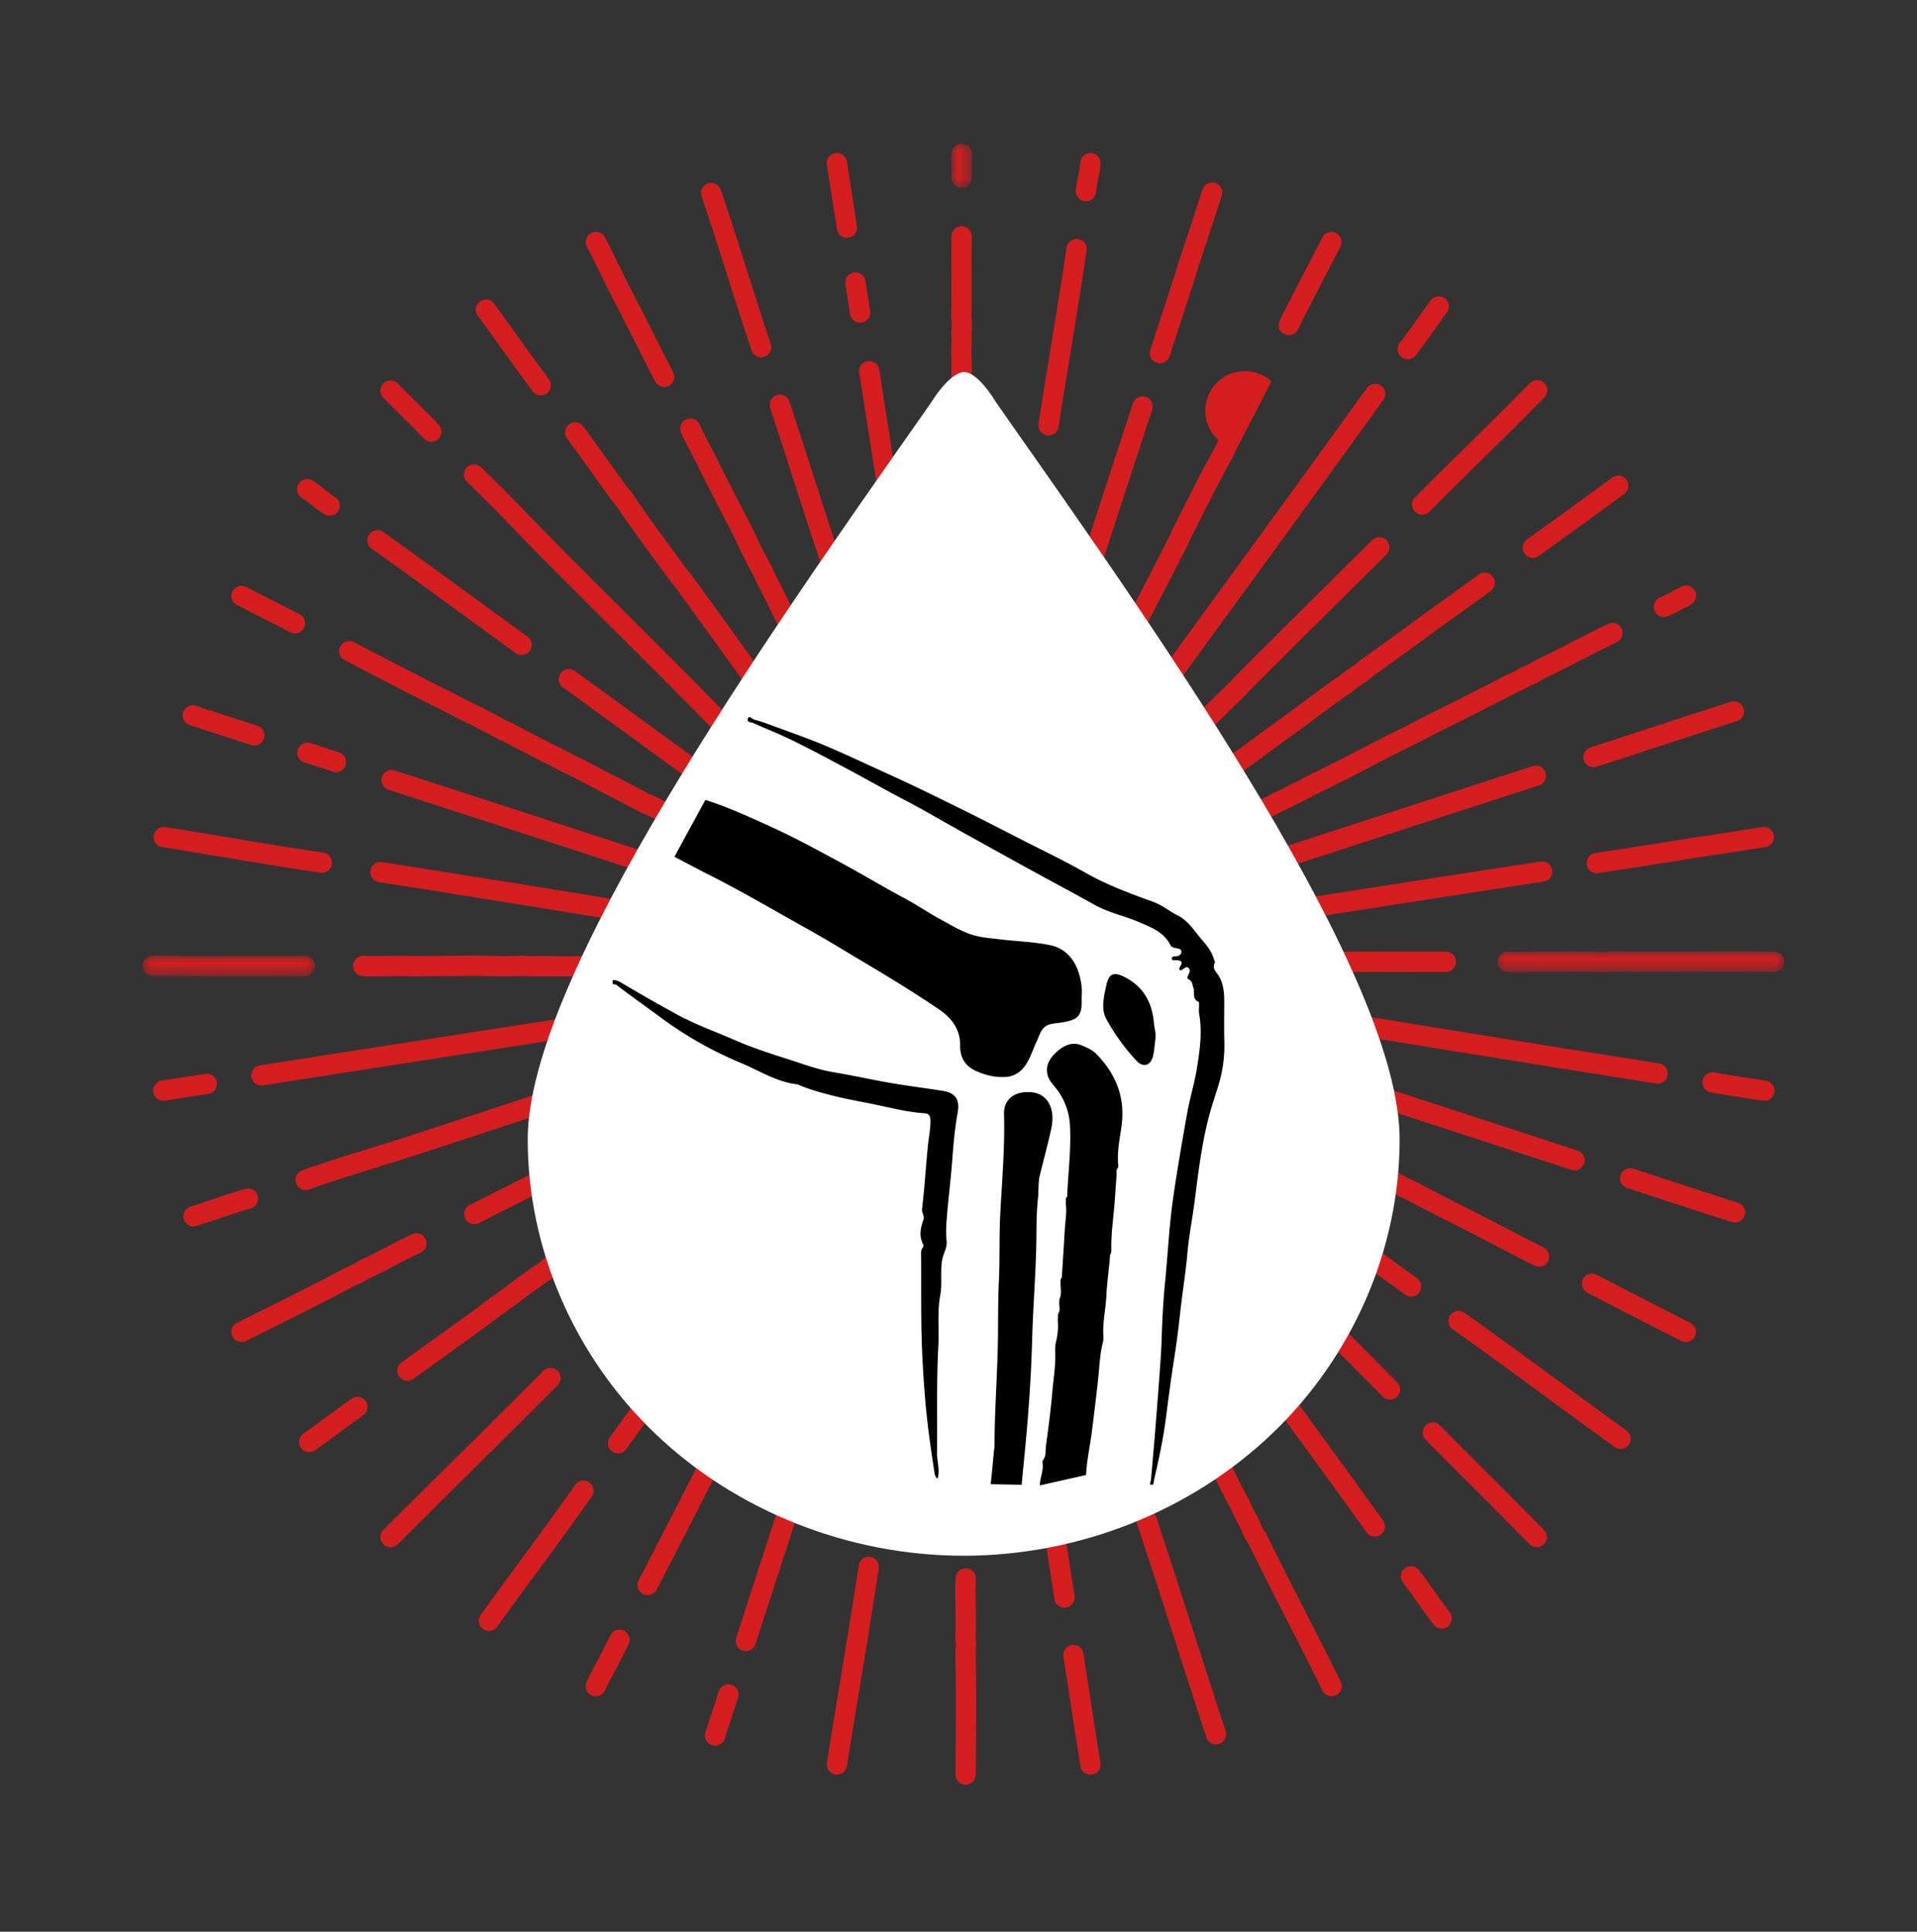 <svg width="134" height="135" xmlns="http://www.w3.org/2000/svg" xmlns:xlink="http://www.w3.org/1999/xlink"><rect width="100%" height="100%" fill="#333333" stroke="none"/><defs><path id="a" d="M0 0h12.011v1.448H0z"/><path id="c" d="M0 0h20.057v1.462H0z"/><path id="e" d="M0 0h1.462v3.135H0z"/></defs><g fill="none" fill-rule="evenodd"><path d="M59.198 16.619a.709.709 0 0 1-.7-.603c-.113-.744-.235-1.518-.352-2.266a446.6 446.6 0 0 1-.349-2.237.709.709 0 0 1 1.402-.213c.113.74.232 1.498.347 2.23.118.75.24 1.525.354 2.274a.71.71 0 0 1-.702.815M60.122 22.556a.71.71 0 0 1-.7-.6l-.327-2.103a.708.708 0 1 1 1.401-.218l.328 2.103a.709.709 0 0 1-.702.818M66.911 66.199a.708.708 0 0 1-.699-.598c-1.059-6.694-2.109-13.5-3.125-20.08a5457.532 5457.532 0 0 0-3.03-19.491.709.709 0 0 1 1.4-.222c1.026 6.5 2.046 13.107 3.032 19.497a5443.662 5443.662 0 0 0 3.123 20.074.709.709 0 0 1-.7.82M46.425 27.044a.708.708 0 0 1-.629-.38c-.464-.89-.92-1.796-1.36-2.673-.509-1.009-1.033-2.053-1.58-3.09l-.004-.007a87.979 87.979 0 0 1-.839-1.689c-.337-.688-.655-1.339-.999-1.99a.71.71 0 0 1 1.254-.663c.355.672.692 1.363 1.02 2.031.265.544.54 1.108.824 1.66.552 1.048 1.08 2.096 1.59 3.111.44.872.892 1.774 1.351 2.653a.708.708 0 0 1-.628 1.037" fill="#D41E20"/><path d="M66.356 66.43a.71.71 0 0 1-.634-.39 1425.467 1425.467 0 0 0-5.498-10.827l-.013-.027a38.184 38.184 0 0 0-.315-.664 54.298 54.298 0 0 1-.312-.66 63.154 63.154 0 0 1-1.446-2.813c-.152-.309-.31-.629-.47-.949a46.993 46.993 0 0 0-.47-.907c-.16-.3-.324-.61-.487-.936l-.212-.428a23.43 23.43 0 0 0-.639-1.239 5.414 5.414 0 0 1-.162-.363 4.915 4.915 0 0 0-.113-.257c-.2-.349-.373-.694-.54-1.028a17.478 17.478 0 0 0-.52-.987 52.944 52.944 0 0 1-.812-1.605 51.824 51.824 0 0 0-.787-1.557.915.915 0 0 1-.033-.07c-.03-.077-.062-.148-.096-.224-.03-.07-.064-.143-.097-.225-.455-.793-.825-1.566-1.216-2.383l-.198-.413-.989-1.924-.992-1.932-.004-.007-.264-.533a37.03 37.03 0 0 0-.787-1.534l-.012-.025a27.827 27.827 0 0 0-.177-.347c-.152-.298-.31-.605-.455-.94a.708.708 0 1 1 1.3-.566c.128.294.268.568.417.86.06.114.118.23.177.346.296.541.557 1.068.81 1.578.084.173.17.347.258.523l.991 1.93.992 1.931.01.016.202.425c.386.806.751 1.568 1.19 2.33a.69.69 0 0 1 .044.09c.031.077.062.148.096.224.033.074.067.15.102.236.282.53.54 1.056.791 1.565.248.506.505 1.028.781 1.546.203.352.377.701.546 1.038.168.336.327.654.511.972l.021.038c.064.128.114.248.162.364.038.092.075.18.114.26.244.436.451.855.651 1.261l.207.42c.156.311.316.614.471.907.16.3.323.61.486.936.162.323.321.645.474.956a61.781 61.781 0 0 0 1.45 2.822c.105.226.211.448.315.664.104.216.211.44.317.67A1444.51 1444.51 0 0 1 66.99 65.4a.71.71 0 0 1-.633 1.028M30.147 30.872a.705.705 0 0 1-.517-.224 58.163 58.163 0 0 0-1.62-1.637c-.4-.395-.816-.803-1.216-1.214a.708.708 0 1 1 1.016-.99c.39.4.8.804 1.195 1.193.551.542 1.12 1.103 1.66 1.678a.708.708 0 0 1-.518 1.194" fill="#D41E20"/><path d="M65.898 66.82a.707.707 0 0 1-.507-.213c-1.821-1.864-3.688-3.732-5.494-5.539a783.308 783.308 0 0 1-5.18-5.216c-.483-.47-.948-.948-1.398-1.41-.732-.753-1.423-1.464-2.188-2.143a.663.663 0 0 1-.038-.037c-2.79-2.88-5.532-5.612-8.436-8.505a1270.934 1270.934 0 0 1-4.924-4.925l-.003-.004c-.494-.503-.985-1.01-1.46-1.5-1.234-1.275-2.4-2.479-3.651-3.674a.71.71 0 0 1 .98-1.025c1.27 1.214 2.446 2.427 3.69 3.712.473.488.962.993 1.452 1.493 1.652 1.665 3.312 3.32 4.917 4.92 2.774 2.762 5.642 5.62 8.435 8.503.795.708 1.53 1.464 2.242 2.195.445.458.906.931 1.377 1.39l.012.011c1.74 1.773 3.487 3.522 5.176 5.213a674.595 674.595 0 0 1 5.505 5.55.71.71 0 0 1-.507 1.204M20.621 44.268a.71.71 0 0 1-.329-.08c-.58-.305-1.17-.604-1.743-.894-.652-.33-1.327-.672-1.997-1.026a.709.709 0 0 1 .663-1.254c.658.35 1.328.687 1.975 1.015.576.292 1.172.593 1.761.902a.71.71 0 0 1-.33 1.337" fill="#D41E20"/><path d="M65.583 67.334a.705.705 0 0 1-.331-.082 87.027 87.027 0 0 0-1.945-.987c-1.01-.501-2.054-1.02-3.09-1.614a6.373 6.373 0 0 0-.67-.318.454.454 0 0 1-.044-.021c-1.348-.692-2.673-1.377-3.954-2.04-1.274-.658-2.591-1.34-3.93-2.026a7.531 7.531 0 0 1-.788-.377 165.513 165.513 0 0 0-5.548-2.88 9.702 9.702 0 0 1-.244-.105c-.076-.033-.147-.065-.224-.096a.629.629 0 0 1-.07-.032c-.794-.424-1.576-.828-2.332-1.22-.755-.39-1.536-.794-2.332-1.218a27.484 27.484 0 0 1-1.727-.88 6.985 6.985 0 0 1-.228-.1 5.385 5.385 0 0 0-.224-.095.732.732 0 0 1-.13-.068 2.587 2.587 0 0 0-.358-.193 12.37 12.37 0 0 1-.168-.082l-.028-.015a32.203 32.203 0 0 0-.92-.485c-.31-.16-.63-.324-.96-.507l-.004-.003c-.091-.052-.19-.094-.302-.143a4.065 4.065 0 0 1-.444-.213c-.236-.134-.48-.26-.737-.394-.253-.131-.515-.266-.77-.411-.165-.082-.32-.156-.484-.233-.17-.08-.343-.163-.527-.255l-.012-.006-.097-.051a57.521 57.521 0 0 0-2.053-1.042 584.724 584.724 0 0 1-5.803-3 .709.709 0 1 1 .657-1.256 571.125 571.125 0 0 0 5.775 2.985c.72.344 1.382.69 2.082 1.057l.09.048c.169.084.328.159.495.238.169.08.344.163.528.255l.035.018c.235.135.478.26.736.394.259.134.527.273.788.422.089.05.187.092.3.14.133.058.283.122.44.212.309.17.604.323.917.484.305.157.62.319.945.499l.133.064c.139.067.295.14.469.25.074.032.14.062.207.09.075.035.147.067.223.097a.81.81 0 0 1 .084.04 25.798 25.798 0 0 0 1.724.879c.793.423 1.575.828 2.332 1.219.749.388 1.524.789 2.314 1.21.086.035.162.069.236.1.076.035.147.067.223.097l.054.024c1.745.873 3.633 1.83 5.625 2.92l.008.004c.216.124.439.219.676.32l.044.02c1.348.693 2.673 1.378 3.955 2.04 1.273.659 2.59 1.34 3.929 2.027.255.11.519.224.794.38.999.575 2.024 1.084 3.015 1.576a90.15 90.15 0 0 1 1.977 1.003.71.71 0 0 1-.332 1.336M22.507 60.997a.723.723 0 0 1-.103-.007 310.375 310.375 0 0 1-6.532-1.044c-1.501-.25-3.053-.51-4.575-.747a.71.71 0 0 1 .219-1.401c1.529.238 3.085.498 4.59.75 2.126.355 4.324.722 6.502 1.038a.71.71 0 0 1-.101 1.411" fill="#D41E20"/><path d="M65.444 67.92a.765.765 0 0 1-.116-.01 457.143 457.143 0 0 0-3.734-.593c-1.431-.224-2.91-.455-4.4-.703a9.403 9.403 0 0 0-.67-.123c-.222-.036-.451-.073-.696-.128-4.473-.709-8.89-1.427-13.16-2.12-5.29-.86-10.76-1.749-16.212-2.6a.709.709 0 0 1 .218-1.4c5.458.85 10.93 1.74 16.222 2.6 4.277.695 8.7 1.413 13.178 2.123l.048.01c.207.047.41.08.627.114.222.036.453.073.699.13 1.476.245 2.944.474 4.364.695 1.225.192 2.49.39 3.746.595a.71.71 0 0 1-.114 1.41M11.405 76.932a.71.71 0 0 1-.114-1.409c.625-.103 1.25-.198 1.854-.29l1.175-.18a.709.709 0 1 1 .221 1.4l-1.184.182c-.598.091-1.217.185-1.834.287a.668.668 0 0 1-.117.01" fill="#D41E20"/><path d="M18.27 75.865a.71.71 0 0 1-.11-1.41c8-1.254 16.13-2.514 23.994-3.732 7.613-1.18 15.486-2.4 23.226-3.613a.709.709 0 1 1 .22 1.4c-7.741 1.214-15.615 2.434-23.23 3.614-7.861 1.218-15.991 2.478-23.99 3.732a.692.692 0 0 1-.11.009M16.884 93.79a.708.708 0 0 1-.318-1.343c.602-.302 1.213-.607 1.805-.901 1.852-.922 3.768-1.876 5.668-2.893l.018-.01c.126-.062.246-.114.362-.165.213-.094.398-.174.548-.291a.707.707 0 0 1 .147-.088 33.306 33.306 0 0 0 1.901-.947c.58-.304 1.18-.62 1.798-.902a.708.708 0 1 1 .59 1.29c-.584.266-1.166.572-1.729.868-.614.322-1.249.656-1.91.954a4 4 0 0 1-.776.415 7.252 7.252 0 0 0-.289.13c-1.915 1.027-3.837 1.983-5.696 2.909-.59.294-1.2.597-1.802.899a.706.706 0 0 1-.317.075" fill="#D41E20"/><path d="M33.157 85.554a.708.708 0 0 1-.32-1.342l12.36-6.256c6.621-3.35 13.467-6.817 20.203-10.223A.709.709 0 1 1 66.04 69c-6.736 3.406-13.582 6.871-20.203 10.222a35629.09 35629.09 0 0 1-12.36 6.256.708.708 0 0 1-.32.077M27.302 108.13a.709.709 0 0 1-.502-1.21c1.688-1.693 3.422-3.408 5.099-5.066 2.002-1.98 4.073-4.027 6.075-6.047a.708.708 0 1 1 1.008.998c-2.007 2.025-4.081 4.075-6.086 6.058a966.01 966.01 0 0 0-5.092 5.058.709.709 0 0 1-.502.208" fill="#D41E20"/><path d="M41.473 94.036a.71.71 0 0 1-.5-1.212l5.744-5.705C52.914 80.965 59.323 74.6 65.61 68.322a.71.71 0 0 1 1.002 1.004c-6.289 6.28-12.698 12.644-18.895 18.799l-5.744 5.705a.71.71 0 0 1-.5.206M41.641 118.548a.71.71 0 0 1-.637-1.021c.264-.538.547-1.076.82-1.596.283-.538.576-1.094.843-1.644a.708.708 0 1 1 1.276.619 56.455 56.455 0 0 1-.864 1.685c-.269.51-.547 1.04-.8 1.559a.71.71 0 0 1-.638.398" fill="#D41E20"/><path d="M45.271 111.471a.709.709 0 0 1-.628-1.036c1.3-2.5 2.597-5.039 3.851-7.494 1.43-2.798 2.907-5.69 4.413-8.572.036-.087.07-.164.103-.239.034-.075.066-.147.096-.223a.81.81 0 0 1 .04-.084c.135-.24.257-.48.385-.734.162-.319.33-.648.531-.994.043-.087.081-.169.12-.257.047-.1.094-.207.154-.325l.003-.007c.32-.622.636-1.227.942-1.812.301-.576.612-1.17.926-1.782.11-.255.223-.519.381-.794l.007-.014c.13-.21.235-.42.346-.643.116-.23.236-.47.386-.718.08-.16.152-.313.228-.474.08-.169.163-.343.255-.527l.015-.03c.656-1.17 1.222-2.287 1.822-3.47a194.2 194.2 0 0 1 .885-1.733l.06-.143c.09-.213.19-.455.321-.686l.005-.009a8.9 8.9 0 0 0 .375-.714 22.111 22.111 0 0 1 .155-.31c.172-.296.311-.579.457-.879l.16-.322.006-.013c.114-.216.22-.43.33-.656.223-.454.453-.923.752-1.399.038-.068.072-.143.112-.229a3.43 3.43 0 0 1 .26-.49l.085-.198c.034-.075.066-.147.096-.223a.717.717 0 0 1 .091-.162c.103-.136.18-.309.261-.49.042-.094.085-.19.133-.288l.02-.037a41.34 41.34 0 0 0 1.16-2.213c.201-.407.411-.827.625-1.238a.71.71 0 0 1 1.257.657 68.83 68.83 0 0 0-.613 1.212c-.368.74-.749 1.505-1.189 2.27-.032.066-.064.138-.098.214-.094.211-.2.447-.364.684-.028.068-.056.13-.083.19-.033.076-.065.148-.096.224a.718.718 0 0 1-.08.15c-.068.092-.115.196-.176.328a4.138 4.138 0 0 1-.192.382c-.264.417-.47.836-.688 1.281-.11.223-.223.453-.345.684-.05.104-.1.205-.15.305-.148.303-.3.617-.494.95l-.117.237c-.125.257-.255.523-.427.811-.086.152-.164.34-.239.521-.026.062-.05.122-.076.181a1.047 1.047 0 0 1-.023.048c-.305.586-.603 1.175-.89 1.744-.579 1.14-1.176 2.317-1.842 3.508-.082.165-.156.321-.234.485a26.747 26.747 0 0 1-.285.583c-.126.203-.23.414-.342.636-.119.237-.24.482-.396.735-.12.211-.214.431-.314.663a.31.31 0 0 1-.02.045c-.32.623-.637 1.228-.942 1.813-.304.581-.618 1.183-.936 1.8-.046.093-.086.181-.129.274a8.68 8.68 0 0 1-.176.368c-.185.315-.346.631-.5.937a21.79 21.79 0 0 1-.392.748c-.034.083-.067.156-.099.228a5.385 5.385 0 0 0-.096.224.765.765 0 0 1-.03.065c-1.509 2.886-2.99 5.786-4.423 8.591a1143.081 1143.081 0 0 1-3.856 7.503.71.71 0 0 1-.63.382M58.5 124.025a.708.708 0 0 1-.701-.819c.302-1.924.626-3.878.938-5.767.437-2.64.889-5.37 1.288-8.045a.709.709 0 1 1 1.403.209 525.524 525.524 0 0 1-1.292 8.068c-.312 1.886-.635 3.837-.936 5.755a.71.71 0 0 1-.7.599" fill="#D41E20"/><path d="M61.38 106.158a.71.71 0 0 1-.701-.822c.744-4.625 1.5-9.275 2.232-13.773 1.02-6.279 2.076-12.77 3.128-19.37.087-.629.187-1.247.284-1.846.062-.385.127-.784.186-1.174a.71.71 0 0 1 1.402.212c-.06.398-.125.8-.188 1.19-.096.592-.196 1.204-.28 1.818l-.002.01a6015.418 6015.418 0 0 1-3.131 19.388c-.731 4.497-1.487 9.146-2.231 13.77a.709.709 0 0 1-.699.597M76.223 124.025a.709.709 0 0 1-.7-.598c-.324-2.037-.643-4.105-.951-6.104l-.24-1.553a.709.709 0 1 1 1.402-.216l.24 1.553c.307 1.998.626 4.063.95 6.097a.71.71 0 0 1-.701.82" fill="#D41E20"/><path d="M74.407 112.354a.71.71 0 0 1-.7-.601c-1.235-8.041-2.512-16.209-3.746-24.108a11867.92 11867.92 0 0 1-2.85-18.305.709.709 0 1 1 1.4-.216c.945 6.108 1.914 12.307 2.851 18.302a9533.02 9533.02 0 0 1 3.747 24.111.71.71 0 0 1-.702.817M93.081 118.548a.71.71 0 0 1-.637-.396 363.1 363.1 0 0 0-2.538-5.033 350.042 350.042 0 0 1-2.64-5.24c-.222-.292-.354-.604-.47-.881a4.108 4.108 0 0 0-.21-.448c-.16-.267-.279-.522-.395-.77a14.273 14.273 0 0 0-.154-.324c-.27-.487-.515-.976-.75-1.45a37.872 37.872 0 0 0-.73-1.408l-.016-.027c-.176-.353-.359-.718-.52-1.065a.71.71 0 1 1 1.286-.597c.151.324.326.675.496 1.014.27.488.515.977.751 1.45.232.464.472.943.73 1.408l.015.028c.063.126.121.25.177.37.106.227.205.44.328.646l.005.007c.122.21.21.416.293.615.102.242.19.45.317.605a.727.727 0 0 1 .088.137c.868 1.773 1.78 3.558 2.662 5.285.843 1.65 1.715 3.358 2.548 5.052a.709.709 0 0 1-.636 1.022" fill="#D41E20"/><path d="M82.72 98.072a.708.708 0 0 1-.633-.387c-.445-.871-.888-1.752-1.317-2.603a333.694 333.694 0 0 0-2.25-4.412.765.765 0 0 1-.03-.065c-.03-.076-.062-.147-.096-.223-.03-.07-.063-.142-.096-.222-.232-.398-.42-.783-.602-1.155a15.415 15.415 0 0 0-.6-1.147 5.414 5.414 0 0 1-.162-.363 4.71 4.71 0 0 0-.119-.27 156.63 156.63 0 0 1-.986-1.933c-.47-.933-.958-1.898-1.484-2.866-.093-.164-.158-.327-.216-.471-.042-.105-.082-.205-.125-.284a7.69 7.69 0 0 1-.564-1.071c-.089-.193-.173-.376-.268-.555-.36-.65-.642-1.213-.968-1.865a511.276 511.276 0 0 0-2.675-5.31c-.588-1.158-1.197-2.355-1.796-3.55A.709.709 0 1 1 69 68.684c.598 1.192 1.206 2.387 1.794 3.543.878 1.727 1.786 3.513 2.68 5.322.318.636.594 1.188.941 1.813l.006.01c.116.219.214.43.308.637.144.316.281.614.471.899a3.713 3.713 0 0 1 .246.52c.045.113.088.22.135.302l.007.013c.537.989 1.03 1.966 1.507 2.91a161.206 161.206 0 0 0 .984 1.929c.066.132.116.252.164.367.037.09.073.176.111.255.24.406.431.798.616 1.178.185.379.36.737.576 1.103a.624.624 0 0 1 .048.097c.031.077.062.148.096.224.033.075.067.152.103.238a338.425 338.425 0 0 1 2.243 4.4c.428.849.871 1.728 1.314 2.597a.708.708 0 0 1-.63 1.03M107.42 108.13a.708.708 0 0 1-.506-.213c-1.335-1.36-2.698-2.723-4.015-4.04-1.07-1.072-2.177-2.179-3.256-3.27a.71.71 0 0 1 1.01-.998 772.785 772.785 0 0 0 3.25 3.264c1.32 1.32 2.683 2.685 4.023 4.05a.71.71 0 0 1-.506 1.206" fill="#D41E20"/><path d="M97.162 97.814a.71.71 0 0 1-.503-.21c-4.503-4.53-9.09-9.14-13.524-13.598-4.858-4.882-9.88-9.93-14.813-14.895a.71.71 0 1 1 1.006-1c4.932 4.965 9.955 10.013 14.812 14.895 4.435 4.458 9.022 9.068 13.525 13.599a.71.71 0 0 1-.503 1.209M117.838 93.79a.706.706 0 0 1-.317-.075c-1.48-.743-2.964-1.51-4.399-2.251-.709-.367-1.443-.746-2.167-1.118a.708.708 0 1 1 .647-1.261c.726.372 1.461.752 2.171 1.119 1.431.739 2.91 1.504 4.383 2.243a.71.71 0 0 1-.318 1.343" fill="#D41E20"/><path d="M107.579 88.526a.706.706 0 0 1-.314-.074c-.838-.415-1.677-.854-2.49-1.279-.508-.265-1.032-.54-1.559-.81l-1.231-.627c-1.21-.614-2.46-1.25-3.709-1.913-.085-.035-.161-.069-.236-.102-.076-.033-.147-.065-.223-.096a.693.693 0 0 1-.148-.08c-.08-.057-.171-.103-.278-.157a3.394 3.394 0 0 1-.394-.219c-.07-.029-.135-.058-.198-.086a6.236 6.236 0 0 0-.223-.096.68.68 0 0 1-.107-.054 12.401 12.401 0 0 0-.874-.477c-.151-.078-.308-.158-.465-.242l-2.542-1.272-.014-.007c-.725-.383-1.459-.75-2.168-1.108-1.126-.566-2.288-1.15-3.453-1.809-.09-.052-.189-.094-.302-.143-.132-.057-.283-.12-.442-.212-.272-.153-.532-.287-.81-.43a25.265 25.265 0 0 1-.85-.453c-.138-.074-.279-.14-.428-.212-.24-.113-.486-.229-.745-.39a6.011 6.011 0 0 0-.246-.108 5.665 5.665 0 0 1-.37-.165c-3.782-1.963-7.547-3.894-11.187-5.762l-2.757-1.415a.709.709 0 0 1 .647-1.262l2.758 1.416c3.64 1.867 7.403 3.798 11.184 5.76.084.041.174.08.27.12.117.047.236.097.365.161a.786.786 0 0 1 .063.036c.197.125.404.223.625.327.162.077.33.157.504.252l.008.004c.273.153.534.288.81.431.276.142.562.29.856.455l.004.003c.089.05.187.092.3.141.134.057.286.122.445.213 1.13.64 2.278 1.217 3.388 1.775.713.36 1.45.73 2.185 1.117l2.547 1.273.018.01c.147.08.293.154.448.234.299.152.606.31.92.5l.215.093c.075.034.147.066.224.096a.748.748 0 0 1 .149.082c.078.056.17.102.276.155.12.06.252.126.393.22l.198.085c.076.034.147.066.225.096.023.01.047.021.069.033 1.246.663 2.502 1.301 3.718 1.918.41.21.822.418 1.234.63.534.272 1.06.548 1.57.814.843.441 1.64.858 2.462 1.265a.71.71 0 0 1-.316 1.345M123.317 76.932a.694.694 0 0 1-.12-.01c-.48-.082-.97-.155-1.445-.226a49.728 49.728 0 0 1-2.176-.358.709.709 0 1 1 .272-1.392c.698.136 1.417.244 2.113.347.482.072.98.147 1.474.231a.708.708 0 0 1-.118 1.408" fill="#D41E20"/><path d="M115.872 75.732a.692.692 0 0 1-.11-.009c-.822-.129-1.648-.262-2.447-.389-1.373-.22-2.792-.447-4.246-.67l-.003-.002c-5.707-.919-11.359-1.836-16.824-2.724a8960.43 8960.43 0 0 0-23.075-3.726.71.71 0 0 1 .224-1.4 9265.46 9265.46 0 0 1 23.078 3.726c5.464.888 11.115 1.805 16.82 2.724 1.456.224 2.877.451 4.25.671l2.443.39a.71.71 0 0 1-.11 1.41M111.634 61.025a.708.708 0 0 1-.11-1.41c.783-.123 1.57-.244 2.331-.361 1.436-.221 2.92-.45 4.422-.703l.016-.003a460.43 460.43 0 0 0 4.913-.75.709.709 0 0 1 .22 1.4c-1.538.242-3.184.499-4.921.752-1.509.256-2.996.484-4.434.705-.76.117-1.546.238-2.325.36a.714.714 0 0 1-.112.01" fill="#D41E20"/><path d="M69.231 67.62a.709.709 0 0 1-.106-1.41c6.355-.965 12.811-1.981 19.054-2.964 6.392-1.006 13-2.046 19.512-3.034a.708.708 0 1 1 .213 1.402c-6.508.987-13.115 2.027-19.504 3.033-6.246.983-12.704 2-19.062 2.966a.782.782 0 0 1-.107.008M116.307 43.126a.71.71 0 0 1-.33-1.337c.13-.07.26-.13.388-.19.219-.102.426-.2.607-.322a.827.827 0 0 1 .384-.164l.068-.047a.709.709 0 1 1 .829 1.15 1.822 1.822 0 0 1-.485.263.875.875 0 0 1-.073.02 5.967 5.967 0 0 1-.73.385c-.116.055-.227.107-.33.16a.708.708 0 0 1-.328.082" fill="#D41E20"/><path d="M69.002 67.065a.708.708 0 0 1-.326-1.34 401.215 401.215 0 0 1 7.496-3.777c1.648-.832 3.267-1.66 4.835-2.461 1.569-.802 3.191-1.632 4.841-2.465l.019-.01c.58-.273 1.181-.555 1.765-.864.228-.132.45-.243.665-.351.209-.104.406-.202.599-.315l.004-.003c.16-.091.311-.156.445-.213.114-.05.212-.091.3-.142l.008-.004c.407-.222.782-.41 1.185-.593l.034-.014a.737.737 0 0 0 .034-.025c.031-.023.07-.052.116-.083a.669.669 0 0 1 .13-.068c.076-.03.147-.062.224-.096l.178-.078c.013-.01.025-.016.035-.023l.005-.003a.72.72 0 0 1 .197-.12c.076-.03.147-.061.222-.095.066-.03.134-.06.209-.09.14-.088.275-.151.385-.204a2.141 2.141 0 0 0 .234-.121c.84-.41 1.665-.84 2.46-1.255.64-.333 1.3-.678 1.966-1.011l.586-.29a45.991 45.991 0 0 0 1.697-.868l.022-.012.956-.476c.965-.478 1.874-.93 2.823-1.431l.014-.007.428-.211a24.27 24.27 0 0 0 1.207-.624l.008-.004c.186-.101.37-.184.547-.265a4.82 4.82 0 0 0 .681-.35c.126-.063.246-.115.362-.166.215-.093.398-.174.549-.291a.708.708 0 0 1 .133-.082c.933-.438 1.864-.916 2.764-1.38.761-.39 1.549-.795 2.332-1.173a.71.71 0 1 1 .617 1.278c-.768.37-1.547.77-2.3 1.157-.89.458-1.81.93-2.743 1.37-.269.195-.54.314-.782.42-.094.04-.183.08-.268.12-.259.162-.514.277-.76.389-.16.073-.31.14-.448.216-.44.247-.863.455-1.273.657-.136.067-.273.134-.412.204-.963.507-1.922.983-2.849 1.443-.311.156-.626.31-.942.469-.591.323-1.172.61-1.734.888-.192.095-.385.19-.58.288-.656.327-1.31.669-1.945.999-.796.416-1.62.846-2.468 1.26a3.965 3.965 0 0 1-.275.14 2.017 2.017 0 0 0-.27.145.732.732 0 0 1-.13.068 7.18 7.18 0 0 0-.224.096l-.18.078-.034.024-.005.002a.714.714 0 0 1-.195.119 6.283 6.283 0 0 0-.225.096l-.191.084s-.008.004-.01.007a1.431 1.431 0 0 1-.35.202c-.365.166-.692.33-1.058.529-.156.089-.305.153-.438.21a2.98 2.98 0 0 0-.296.14c-.233.135-.459.247-.677.357-.207.104-.404.202-.597.315l-.026.014c-.615.325-1.232.616-1.829.897-1.644.83-3.263 1.658-4.828 2.458-1.569.802-3.191 1.63-4.841 2.465l-.007.003a395.733 395.733 0 0 0-7.475 3.767.707.707 0 0 1-.326.08M99.412 35.975a.707.707 0 0 1-.505-1.207 332.5 332.5 0 0 1 3.776-3.75 294.164 294.164 0 0 0 4.23-4.212.71.71 0 1 1 1.014.992c-1.402 1.433-2.85 2.856-4.25 4.232a329.903 329.903 0 0 0-3.76 3.734.71.71 0 0 1-.505.21" fill="#D41E20"/><path d="M68.61 66.607a.709.709 0 0 1-.501-1.21c2.253-2.258 4.539-4.524 6.749-6.715 2.713-2.69 5.518-5.472 8.326-8.3l.01-.01c.477-.46.936-.908 1.379-1.343.442-.433.899-.881 1.375-1.34.693-.733 1.394-1.427 2.07-2.1.507-.501 1.03-1.02 1.542-1.546l.01-.012c1.352-1.328 2.684-2.652 3.973-3.933.774-.77 1.574-1.564 2.372-2.353a.707.707 0 0 1 1.002.005.707.707 0 0 1-.005 1.002l-2.37 2.352c-1.287 1.28-2.62 2.603-3.971 3.933-.52.534-1.045 1.055-1.553 1.56-.673.667-1.37 1.357-2.05 2.078l-.024.024c-.476.459-.935.908-1.378 1.343-.444.435-.903.885-1.382 1.346a1468.468 1468.468 0 0 1-8.328 8.3c-2.208 2.19-4.492 4.456-6.743 6.71a.706.706 0 0 1-.502.209M90.088 23.425a.709.709 0 0 1-.635-1.023c.591-1.197 1.212-2.39 1.811-3.545.391-.75.794-1.528 1.185-2.295a.71.71 0 0 1 1.264.642c-.394.774-.799 1.553-1.19 2.307a192.327 192.327 0 0 0-1.799 3.52.709.709 0 0 1-.636.394" fill="#D41E20"/><path d="M68.097 66.292a.71.71 0 0 1-.625-1.043c.496-.932.984-1.896 1.456-2.828a129.58 129.58 0 0 1 1.762-3.403c.118-.22.228-.439.344-.67.114-.229.232-.465.359-.7.04-.083.078-.172.117-.267.048-.116.098-.235.162-.363a.824.824 0 0 1 .057-.095c.067-.094.115-.198.175-.33.049-.106.104-.227.177-.355.134-.235.26-.478.393-.736.134-.259.273-.527.422-.788l.003-.005c.077-.13.142-.287.212-.452.116-.276.247-.586.467-.878.587-1.236 1.225-2.449 1.842-3.622.354-.673.72-1.368 1.075-2.066.067-.133.133-.275.204-.425.072-.152.146-.309.22-.459l.006-.01c1.762-3.375 3.3-6.35 4.84-9.362.036-.088.07-.166.104-.242.034-.076.065-.147.096-.223a.524.524 0 0 1 .029-.064c.317-.61.627-1.222.927-1.815.603-1.19 1.226-2.42 1.919-3.663l.003-.004a6.55 6.55 0 0 0 .319-.675.709.709 0 1 1 3.704-4.097c-.47.94-.96 1.88-1.431 2.787-.321.616-.652 1.253-.98 1.891a7.598 7.598 0 0 1-.378.791c-.68 1.217-1.267 2.38-1.891 3.611-.297.586-.603 1.192-.918 1.798-.036.087-.07.164-.103.24-.034.075-.066.146-.096.223a.628.628 0 0 1-.027.06 1203.172 1203.172 0 0 1-4.857 9.394c-.066.133-.133.273-.203.422-.071.152-.145.31-.22.46l-.002.003c-.36.707-.728 1.407-1.084 2.085-.651 1.237-1.266 2.406-1.85 3.64a.677.677 0 0 1-.092.146c-.127.155-.215.364-.317.605-.083.198-.17.403-.291.612-.134.234-.26.477-.392.734-.134.26-.273.527-.422.788-.041.071-.077.15-.118.241-.071.154-.15.326-.274.511a6.003 6.003 0 0 0-.101.233c-.048.115-.098.235-.162.363l-.01.02c-.12.22-.23.44-.345.671a24.12 24.12 0 0 1-.364.711 129.771 129.771 0 0 0-1.745 3.37c-.475.938-.966 1.91-1.47 2.854a.706.706 0 0 1-.626.376M75.91 14.07c-.019 0-.037 0-.055-.002a.71.71 0 0 1-.654-.76c.028-.374.1-.717.168-1.049.064-.31.124-.604.147-.907a.709.709 0 1 1 1.414.108 8.23 8.23 0 0 1-.173 1.086c-.062.301-.12.586-.142.868a.71.71 0 0 1-.706.656M73.292 30.432a.708.708 0 0 1-.701-.819c.26-1.657.534-3.339.799-4.965.394-2.414.802-4.91 1.167-7.357a.709.709 0 0 1 1.402.21 544.843 544.843 0 0 1-1.17 7.376c-.264 1.624-.538 3.303-.797 4.956a.71.71 0 0 1-.7.6" fill="#D41E20"/><path d="M67.513 66.152a.71.71 0 0 1-.702-.818c.909-5.852 1.886-11.795 2.831-17.542.76-4.624 1.546-9.406 2.293-14.12a.709.709 0 0 1 1.401.223c-.748 4.717-1.534 9.5-2.295 14.127-.944 5.744-1.92 11.684-2.828 17.53a.71.71 0 0 1-.7.6M17.773 52.106a.716.716 0 0 1-.222-.036c-.715-.235-1.46-.476-2.18-.71-.707-.228-1.438-.464-2.154-.7a.71.71 0 0 1 .444-1.346c.712.234 1.44.47 2.146.698.722.233 1.469.475 2.188.71a.71.71 0 0 1-.222 1.384M23.487 53.964a.692.692 0 0 1-.219-.035l-2.024-.658a.709.709 0 0 1 .438-1.348l2.024.657a.71.71 0 0 1-.219 1.384M65.49 67.626a.723.723 0 0 1-.219-.035c-6.449-2.08-12.994-4.217-19.324-6.284a5443.279 5443.279 0 0 0-18.759-6.102.71.71 0 1 1 .436-1.35c6.263 2.02 12.618 4.097 18.763 6.104 6.33 2.066 12.872 4.203 19.32 6.282a.71.71 0 0 1-.218 1.385" fill="#D41E20"/><g transform="translate(10 66.785)"><mask id="b" fill="#fff"><use xlink:href="#a"/></mask><path d="M4.519 1.448c-.53 0-1.058-.008-1.57-.015a72.321 72.321 0 0 0-2.228-.01A.709.709 0 1 1 .697.007a71.522 71.522 0 0 1 2.272.009c.606.009 1.232.018 1.853.014A186.61 186.61 0 0 1 8.317.016c.976.003 1.985.005 2.977-.007h.008a.709.709 0 0 1 .009 1.418c-1.002.013-2.017.01-2.998.007-1.13-.003-2.298-.006-3.471.013h-.323" fill="#D41E20" mask="url(#b)"/></g><path d="M39.933 68.245c-.357 0-.707-.004-1.05-.008a53.285 53.285 0 0 0-1.745-.002.677.677 0 0 1-.078-.002c-.082-.007-.16-.011-.243-.016a5.914 5.914 0 0 1-.244-.014c-.914.047-1.77.028-2.676.008a67.043 67.043 0 0 0-.458-.01 13930.052 13930.052 0 0 0-4.335.025h-.008l-.595-.005c-.583-.006-1.134-.012-1.724.009H26.361c-.335.002-.68.003-1.045-.017a.71.71 0 0 1 .082-1.416c.32.018.63.017.956.015h.39a39.109 39.109 0 0 1 1.771-.01c.193.003.387.005.585.006l2.211-.013 2.13-.012h.018l.47.01c.893.02 1.738.039 2.616-.01a.679.679 0 0 1 .101.003c.082.007.16.01.243.015.081.004.164.008.256.016a53.856 53.856 0 0 1 1.754.002c.563.006 1.145.013 1.732 0 .406-.021.796-.02 1.173-.017.376.002.731.004 1.098-.017l.043-.001c.144 0 .273.01.398.02.1.007.194.014.284.015.5-.021.966-.016 1.42-.01.153 0 .308.003.467.004.348.002.691-.004 1.022-.01.34-.007.69-.013 1.055-.011.361.002.72.006 1.068.009 1.051.012 2.045.023 3.118-.02h.053c.25.01.496.016.735.02.24.006.487.01.74.02 4.154-.027 8.274-.021 12.14-.013a.708.708 0 1 1-.002 1.418c-3.868-.008-7.99-.013-12.144.013h-.03c-.248-.01-.495-.014-.734-.02-.236-.005-.48-.01-.73-.02a61.981 61.981 0 0 1-3.162.02l-1.06-.01c-.348-.001-.69.005-1.022.01-.339.008-.69.014-1.055.012l-.477-.004a22.857 22.857 0 0 0-1.359.01h-.035c-.143 0-.272-.01-.397-.02a4.835 4.835 0 0 0-.28-.015c-.402.022-.788.02-1.162.018-.376-.002-.73-.004-1.098.017h-.025a36.86 36.86 0 0 1-.74.008M13.525 85.71a.71.71 0 0 1-.211-1.387 81.22 81.22 0 0 0 1.603-.527c.733-.246 1.49-.5 2.247-.723a.71.71 0 0 1 .398 1.362c-.73.213-1.473.463-2.192.705a76.23 76.23 0 0 1-1.633.536.684.684 0 0 1-.212.033" fill="#D41E20"/><path d="M21.358 83.166a.71.71 0 0 1-.236-1.377c1.657-.585 3.27-1.085 4.98-1.615.648-.202 1.32-.41 1.988-.62 2.231-.722 4.456-1.456 6.608-2.165 3.72-1.225 7.564-2.493 11.398-3.682.992-.39 1.998-.704 2.972-1.01.61-.19 1.24-.387 1.861-.6l.016-.005a774.286 774.286 0 0 0 6.988-2.264c2.432-.794 4.946-1.618 7.44-2.403a.709.709 0 1 1 .425 1.353c-2.485.782-4.996 1.604-7.424 2.398a755.234 755.234 0 0 1-6.992 2.264c-.638.22-1.275.418-1.89.612-1.003.313-1.949.608-2.9.983a.733.733 0 0 1-.05.017c-3.83 1.188-7.508 2.4-11.4 3.683-2.155.712-4.383 1.445-6.619 2.168l-.004.001c-.672.214-1.347.422-1.999.624-1.694.526-3.295 1.022-4.926 1.597a.698.698 0 0 1-.236.041M21.611 101.482a.71.71 0 0 1-.41-1.288c.61-.43 1.213-.874 1.798-1.304.52-.382 1.058-.777 1.6-1.163a.71.71 0 0 1 .823 1.155c-.534.38-1.067.772-1.583 1.151-.59.433-1.2.881-1.819 1.319a.708.708 0 0 1-.409.13" fill="#D41E20"/><path d="M28.477 96.497a.71.71 0 0 1-.413-1.286 572.109 572.109 0 0 0 5.273-3.804c.632-.488 1.24-.921 1.883-1.38l.083-.06c.151-.111.29-.22.437-.333.147-.114.3-.233.465-.355l.032-.023c.227-.15.449-.31.684-.48.237-.17.482-.346.733-.511.085-.057.167-.125.261-.204.111-.093.236-.198.387-.298.292-.197.561-.392.846-.6.278-.2.566-.408.872-.616l.118-.09c.122-.094.259-.2.436-.305l.173-.144c.064-.052.125-.101.187-.156a.852.852 0 0 1 .074-.057c.472-.316.96-.672 1.534-1.12l.028-.02c.736-.517 1.45-1.031 2.14-1.53.685-.493 1.393-1.003 2.126-1.518.07-.061.135-.113.198-.165.064-.052.124-.101.186-.155l.046-.038a170.986 170.986 0 0 1 5.145-3.7l.011-.006c.205-.135.391-.291.588-.456l.039-.03c1.225-.89 2.434-1.761 3.603-2.605a1529.8 1529.8 0 0 0 3.586-2.591 7.43 7.43 0 0 1 .699-.537c.963-.632 1.88-1.316 2.767-1.978.578-.431 1.175-.877 1.787-1.31a.709.709 0 1 1 .82 1.157c-.598.423-1.188.864-1.759 1.29-.904.674-1.838 1.37-2.836 2.026-.204.134-.39.29-.586.455l-.039.03c-1.227.89-2.438 1.764-3.609 2.609-1.162.838-2.364 1.704-3.58 2.588-.212.176-.431.359-.693.532a166.742 166.742 0 0 0-5.075 3.648c-.073.064-.14.118-.205.17a5.678 5.678 0 0 0-.186.157.917.917 0 0 1-.061.048c-.737.517-1.451 1.032-2.142 1.53-.69.497-1.402 1.01-2.14 1.529-.581.453-1.08.817-1.566 1.144-.068.058-.13.109-.191.159a7.018 7.018 0 0 0-.187.156.715.715 0 0 1-.119.085 2.712 2.712 0 0 0-.334.232 14.15 14.15 0 0 1-.174.13c-.293.199-.563.395-.849.602-.282.204-.574.416-.886.627l-.007.005c-.086.056-.167.124-.262.203-.111.094-.238.2-.391.3-.226.15-.448.31-.683.48-.232.166-.471.339-.716.5-.147.11-.283.216-.426.327a28.91 28.91 0 0 1-.466.356l-.011.008-.089.063c-.634.452-1.233.879-1.847 1.353l-.01.008a575.476 575.476 0 0 1-5.298 3.822.703.703 0 0 1-.411.132M34.174 113.984a.71.71 0 0 1-.575-1.123c.903-1.256 1.838-2.527 2.742-3.756a307.22 307.22 0 0 0 3.865-5.332.709.709 0 1 1 1.16.816c-1.275 1.813-2.601 3.614-3.882 5.356-.902 1.226-1.835 2.494-2.734 3.744a.71.71 0 0 1-.576.295" fill="#D41E20"/><path d="M43.203 101.565a.71.71 0 0 1-.575-1.123c3.225-4.484 6.49-8.963 9.648-13.296a3225.245 3225.245 0 0 0 7.88-10.836c.136-.163.257-.33.385-.507.133-.183.269-.372.43-.566a407.564 407.564 0 0 0 2.594-3.579c.724-1.006 1.472-2.046 2.223-3.073a.71.71 0 1 1 1.144.837 490.913 490.913 0 0 0-2.216 3.064 417.875 417.875 0 0 1-2.642 3.643c-.136.163-.257.33-.385.506-.132.182-.268.371-.428.564-2.654 3.67-5.29 7.286-7.84 10.783-3.155 4.33-6.42 8.808-9.642 13.288a.706.706 0 0 1-.576.295M49.987 121.993a.71.71 0 0 1-.677-.922c.191-.606.388-1.206.58-1.787l.37-1.13a.71.71 0 0 1 1.348.437c-.123.383-.25.767-.372 1.138-.189.575-.385 1.17-.573 1.767a.71.71 0 0 1-.676.497" fill="#D41E20"/><path d="M52.136 115.386a.71.71 0 0 1-.675-.928c2.496-7.706 5.046-15.53 7.513-23.099 2.386-7.322 4.854-14.894 7.268-22.344a.709.709 0 1 1 1.349.437c-2.414 7.45-4.882 15.023-7.27 22.347-2.465 7.567-5.015 15.392-7.511 23.096a.709.709 0 0 1-.674.492M67.5 124.722h-.002a.71.71 0 0 1-.707-.712c.002-.674.007-1.357.013-2.017.013-2.07.029-4.21-.02-6.364v-.014a8.03 8.03 0 0 1 .014-.404c.013-.233.024-.434-.012-.62a.709.709 0 0 1-.011-.172c.035-.706.024-1.426.013-2.123-.01-.655-.02-1.332.009-2.012a.708.708 0 1 1 1.417.057c-.026.641-.017 1.298-.007 1.934.01.694.02 1.411-.012 2.136.05.324.035.618.02.879-.007.111-.013.215-.013.317.049 2.172.034 4.319.02 6.395-.005.66-.01 1.342-.013 2.014a.71.71 0 0 1-.709.706" fill="#D41E20"/><path d="M67.506 106.484a.71.71 0 0 1-.71-.71c.003-4.626.003-9.251.004-13.877.002-7.412.003-15.078.008-22.618a.71.71 0 1 1 1.418.001c-.005 7.54-.006 15.205-.008 22.618l-.003 13.877a.71.71 0 0 1-.71.709M85 121.906a.708.708 0 0 1-.673-.488c-.748-2.27-1.494-4.592-2.216-6.838a818.12 818.12 0 0 0-2.65-8.15.71.71 0 0 1 1.346-.449c.9 2.705 1.792 5.481 2.654 8.165.721 2.243 1.467 4.563 2.213 6.83a.71.71 0 0 1-.674.93" fill="#D41E20"/><path d="M78.83 102.897a.709.709 0 0 1-.674-.491l-2.5-7.714c-2.688-8.305-5.468-16.893-8.228-25.334a.71.71 0 0 1 1.348-.441c2.76 8.444 5.54 17.032 8.23 25.338.833 2.572 1.665 5.143 2.499 7.714a.71.71 0 0 1-.675.928M100.774 113.82a.707.707 0 0 1-.566-.28c-.362-.479-.714-.975-1.054-1.454a57.333 57.333 0 0 0-1.086-1.495.708.708 0 1 1 1.129-.857c.384.505.755 1.026 1.113 1.532.335.47.68.956 1.029 1.417a.708.708 0 0 1-.565 1.137" fill="#D41E20"/><path d="M96.1 107.385a.71.71 0 0 1-.576-.296c-1.643-2.29-3.321-4.594-4.945-6.822-1.85-2.539-3.763-5.164-5.653-7.809-.062-.071-.115-.137-.167-.2a5.678 5.678 0 0 0-.156-.186 1.326 1.326 0 0 1-.057-.074 17.227 17.227 0 0 0-.48-.675c-.211-.288-.43-.586-.647-.923-.058-.077-.115-.148-.175-.223-.07-.088-.142-.178-.221-.284l-.004-.006c-.411-.567-.807-1.121-1.191-1.658-.378-.529-.77-1.076-1.172-1.632a7.427 7.427 0 0 1-.536-.699l-.01-.013c-.128-.21-.268-.399-.416-.599a9.693 9.693 0 0 1-.467-.668c-.107-.144-.21-.277-.32-.418-.114-.148-.232-.3-.355-.466l-.02-.027a92.03 92.03 0 0 0-2.273-3.193 190.36 190.36 0 0 1-1.145-1.573c-.033-.038-.066-.078-.101-.117-.15-.176-.321-.375-.467-.596a13.39 13.39 0 0 0-1.257-1.75l-.216-.287-.006-.008c-.144-.203-.287-.393-.44-.595a14.626 14.626 0 0 1-.906-1.303 3.316 3.316 0 0 0-.154-.202 3.441 3.441 0 0 1-.32-.454c-.05-.058-.094-.112-.138-.166-.052-.064-.101-.125-.156-.186a.697.697 0 0 1-.103-.155c-.075-.153-.194-.299-.32-.454a6.012 6.012 0 0 1-.22-.283c-.464-.71-.966-1.383-1.451-2.034-.271-.364-.552-.741-.821-1.118a.71.71 0 1 1 1.153-.824c.262.365.538.736.805 1.095a41.403 41.403 0 0 1 1.488 2.086c.044.058.094.119.146.184.146.179.309.38.447.634.047.055.09.108.132.159.052.065.102.125.156.187a.723.723 0 0 1 .096.14c.053.101.124.191.215.304.073.092.156.196.236.318l.017.027c.253.423.534.797.832 1.192.15.199.304.404.455.616l.204.272c.204.27.414.548.624.871l.159.211c.173.227.352.463.53.748.098.145.23.299.357.448a13.172 13.172 0 0 1 .16.191c.385.537.775 1.069 1.153 1.583.755 1.03 1.536 2.095 2.298 3.227.11.148.216.285.327.429a25.069 25.069 0 0 1 .39.517c.126.204.266.393.415.593.157.213.32.433.476.686.134.201.287.384.45.578a286.98 286.98 0 0 0 2.406 3.346c.062.084.122.159.186.239a8.318 8.318 0 0 1 .248.323c.198.308.408.594.61.871.162.22.329.447.49.687.059.068.11.13.16.191.052.064.1.125.156.187.016.018.03.037.044.056 1.893 2.65 3.81 5.282 5.666 7.827 1.625 2.23 3.306 4.536 4.952 6.831a.709.709 0 0 1-.576 1.122M113.275 101.257a.707.707 0 0 1-.414-.135 695.425 695.425 0 0 1-4.721-3.442c-2.158-1.583-4.388-3.219-6.595-4.785a.707.707 0 1 1 .82-1.155 519.564 519.564 0 0 1 6.613 4.796c1.543 1.13 3.137 2.3 4.712 3.436a.709.709 0 0 1-.415 1.285" fill="#D41E20"/><path d="M98.637 90.615a.707.707 0 0 1-.416-.135 8318.35 8318.35 0 0 1-11.277-8.212c-5.14-3.748-10.457-7.624-15.87-11.545-.52-.361-1.028-.73-1.518-1.086-.316-.23-.642-.468-.963-.697a.708.708 0 1 1 .823-1.155c.327.233.656.473.975.705.485.354.987.719 1.496 1.072l.012.008c5.418 3.924 10.737 7.802 15.881 11.552 3.68 2.683 7.486 5.458 11.274 8.21a.71.71 0 0 1-.417 1.283M121.284 85.444a.712.712 0 0 1-.217-.034c-1.963-.63-3.95-1.279-5.87-1.907l-1.5-.49a.71.71 0 0 1 .44-1.348l1.5.49c1.92.627 3.904 1.276 5.864 1.905a.71.71 0 0 1-.217 1.384" fill="#D41E20"/><path d="M110.052 81.79a.713.713 0 0 1-.221-.034 9073.554 9073.554 0 0 0-23.2-7.55c-5.772-1.873-11.74-3.81-17.617-5.726a.708.708 0 1 1 .439-1.35c5.876 1.918 11.844 3.854 17.616 5.727 7.605 2.468 15.47 5.019 23.203 7.55a.708.708 0 0 1-.22 1.384" fill="#D41E20"/><g transform="translate(104.665 66.49)"><mask id="d" fill="#fff"><use xlink:href="#c"/></mask><path d="M7.32 1.462c-.169 0-.33-.01-.483-.022-.177-.012-.344-.024-.494-.015-.31.022-.592.013-.865.004-.124-.004-.242-.008-.359-.009-.557.021-1.104.018-1.632.016a35.168 35.168 0 0 0-1.587.015h-.03c-.397-.002-.804-.004-1.186-.017A.708.708 0 1 1 .732.017c.357.012.75.014 1.13.016C2.42.013 2.965.015 3.494.017 4.014.02 4.55.023 5.081.002h.03c.142.001.28.005.412.01.25.007.485.015.723-.002h.01c.241-.015.464 0 .68.015.262.02.487.034.683-.009A.73.73 0 0 1 7.781 0c1.973.026 3.978.02 5.916.012 1.854-.006 3.771-.013 5.66.01a.709.709 0 1 1-.017 1.418 365.934 365.934 0 0 0-5.638-.009c-1.92.006-3.904.013-5.865-.012a2.924 2.924 0 0 1-.517.043" fill="#D41E20" mask="url(#d)"/></g><path d="M83.843 67.939c-.146 0-.281-.012-.404-.023a2.989 2.989 0 0 0-.31-.017c-.441.05-.832.035-1.211.02-.212-.008-.413-.016-.616-.012-.741.029-1.372.025-2.101.022l-.004-.001a538.887 538.887 0 0 0-5.942-.013c-1.298.002-2.641.004-3.978-.001a.71.71 0 0 1 .002-1.418h.003c1.334.005 2.674.003 3.97 0 1.939-.002 3.942-.005 5.959.014a44.92 44.92 0 0 0 2.043-.02h.013c.247-.006.48.003.707.012.346.014.674.027 1.015-.014a.389.389 0 0 1 .049-.004c.19-.01.369.006.526.02.12.01.236.02.33.016l.015-.001c1.124-.033 2.219-.031 3.277-.03a156.5 156.5 0 0 0 2.157-.006h.012c.144 0 .273.01.398.02.097.007.19.014.277.015.47-.03.907-.023 1.33-.017.42.007.82.012 1.244-.015a.65.65 0 0 1 .108 0c.082.008.16.012.243.016.082.005.166.009.259.016 1.678-.02 3.335-.017 4.939-.013.95.002 1.935.004 2.91 0h.002a.709.709 0 0 1 .002 1.419c-.978.003-1.964 0-2.917-.001-1.61-.004-3.274-.007-4.952.014a.867.867 0 0 1-.072-.003 6.545 6.545 0 0 0-.242-.015c-.077-.004-.155-.008-.242-.015-.46.028-.888.02-1.303.015a15.66 15.66 0 0 0-1.293.018c-.144-.001-.273-.011-.398-.02a4.48 4.48 0 0 0-.294-.016c-.738.009-1.466.008-2.17.007a106.731 106.731 0 0 0-3.341.03M111.388 53.615a.709.709 0 0 1-.216-1.384c1.457-.468 2.942-.954 4.379-1.425a639.056 639.056 0 0 1 5.432-1.76.708.708 0 1 1 .429 1.352c-1.817.576-3.65 1.176-5.42 1.756-1.44.471-2.926.958-4.387 1.427a.712.712 0 0 1-.217.034" fill="#D41E20"/><path d="M69.137 67.33a.709.709 0 0 1-.218-1.385c6.649-2.154 13.412-4.35 19.953-6.476 5.99-1.946 12.183-3.958 18.269-5.93a.708.708 0 1 1 .438 1.35c-6.086 1.971-12.279 3.983-18.269 5.93-6.541 2.123-13.305 4.321-19.954 6.475a.7.7 0 0 1-.219.035M107.146 38.99a.709.709 0 0 1-.417-1.283c.66-.48 1.331-.964 1.98-1.432a413.16 413.16 0 0 0 3.981-2.896.708.708 0 1 1 .843 1.14 402.384 402.384 0 0 1-3.994 2.906c-.648.468-1.318.95-1.977 1.43a.71.71 0 0 1-.416.135" fill="#D41E20"/><path d="M68.822 66.817a.709.709 0 0 1-.417-1.283l2.51-1.823a2817.75 2817.75 0 0 1 10.19-7.374 4.21 4.21 0 0 0 .229-.187c.096-.081.194-.165.309-.251a5.7 5.7 0 0 0 .635-.449c.142-.111.289-.225.452-.337l.008-.005a24.7 24.7 0 0 0 .75-.53c.252-.18.512-.368.793-.556l.004-.003c.086-.056.167-.125.262-.204.11-.093.238-.2.39-.3 1.083-.72 2.116-1.483 3.115-2.221.642-.474 1.306-.965 1.984-1.445l2.286-1.696.017-.012c.138-.096.27-.193.41-.295.272-.197.552-.4.862-.593.064-.055.123-.103.18-.15.065-.053.126-.102.188-.157a.723.723 0 0 1 .14-.096c.086-.044.168-.106.264-.177.107-.08.226-.167.373-.251.058-.05.113-.095.166-.138.064-.052.125-.102.187-.156a.7.7 0 0 1 .06-.048 217.024 217.024 0 0 0 3.392-2.45c.37-.272.743-.544 1.118-.818.485-.352.969-.697 1.437-1.031.774-.553 1.505-1.075 2.24-1.625a.709.709 0 0 1 .85 1.136c-.748.559-1.52 1.11-2.266 1.643-.466.332-.947.676-1.427 1.024l-1.114.815a223.456 223.456 0 0 1-3.384 2.445c-.07.06-.134.113-.197.164-.064.053-.125.102-.187.156a.662.662 0 0 1-.14.096 2.028 2.028 0 0 0-.263.177c-.107.08-.226.168-.374.252-.058.05-.113.094-.166.138a7.018 7.018 0 0 0-.187.156.677.677 0 0 1-.097.072c-.284.174-.544.363-.82.564-.138.099-.28.203-.426.304l-2.283 1.695-.013.009c-.668.473-1.33.96-1.967 1.433-1.013.748-2.061 1.522-3.174 2.262-.088.058-.17.127-.264.206a4.121 4.121 0 0 1-.39.298c-.258.174-.496.346-.748.528-.25.18-.51.368-.788.555-.13.088-.252.184-.383.286a7.174 7.174 0 0 1-.685.487c-.068.052-.136.11-.207.17-.096.083-.194.167-.31.252l-.008.006a2871.808 2871.808 0 0 0-10.19 7.374l-2.51 1.823a.71.71 0 0 1-.416.135M98.4 25.109a.709.709 0 0 1-.559-1.145 47.95 47.95 0 0 0 1.265-1.728c.282-.398.574-.81.872-1.211a.71.71 0 1 1 1.14.844c-.29.39-.577.795-.855 1.187a49.033 49.033 0 0 1-1.303 1.78.71.71 0 0 1-.56.273" fill="#D41E20"/><path d="M68.362 66.427a.709.709 0 0 1-.574-1.125 8780.971 8780.971 0 0 1 13.756-18.91c3.259-4.472 6.629-9.097 10.024-13.768a764.029 764.029 0 0 1 2.521-3.492l1.45-2.001a.709.709 0 1 1 1.149.83c-.486.673-.976 1.35-1.451 2.004-.816 1.126-1.661 2.29-2.518 3.486l-.002.005c-3.396 4.672-6.767 9.298-10.027 13.77a9036.49 9036.49 0 0 0-13.753 18.908.71.71 0 0 1-.575.293M81.079 25.39a.71.71 0 0 1-.675-.927c.243-.755.49-1.512.73-2.245.452-1.378.919-2.805 1.37-4.26l.006-.015a475.12 475.12 0 0 0 1.55-4.724.71.71 0 0 1 1.35.438c-.48 1.48-.995 3.064-1.553 4.729a293.337 293.337 0 0 1-1.375 4.274c-.24.73-.486 1.486-.728 2.238a.71.71 0 0 1-.675.491" fill="#D41E20"/><path d="M67.806 66.198a.71.71 0 0 1-.674-.931c2.01-6.105 4.02-12.324 5.964-18.34 1.99-6.155 4.048-12.52 6.108-18.775a.71.71 0 0 1 1.347.443 3551.463 3551.463 0 0 0-6.105 18.77C72.5 53.38 70.49 59.602 68.479 65.71a.708.708 0 0 1-.673.488" fill="#D41E20"/><g transform="translate(66.49 10)"><mask id="f" fill="#fff"><use xlink:href="#e"/></mask><path d="M.73 3.135a.71.71 0 0 1-.709-.698c-.002-.148.003-.293.007-.432.007-.242.014-.47-.013-.688A.84.84 0 0 1 .041.9a1.203 1.203 0 0 0-.01-.08.71.71 0 0 1 1.4-.222c.023.15.046.345.016.552a.669.669 0 0 1-.016.075c.031.296.022.574.014.824-.004.13-.008.251-.006.366a.71.71 0 0 1-.698.72h-.01" fill="#D41E20" mask="url(#f)"/></g><path d="M67.205 66.152a.71.71 0 0 1-.709-.702c-.024-2.467-.019-5.056.017-8.396.001-1.845-.005-3.664-.012-5.424-.007-1.762-.013-3.585-.012-5.433l.001-.02c.018-.643.037-1.306.026-1.967a12.052 12.052 0 0 1-.013-.751c.001-.233.003-.453-.01-.676v-.007a4.08 4.08 0 0 1 .01-.493c.007-.123.014-.23.01-.331v-.014a18.114 18.114 0 0 1 .008-1.356l-.007-.042a1.925 1.925 0 0 1-.02-.141.723.723 0 0 1-.004-.147c.008-.081.012-.16.016-.242.003-.063.006-.127.011-.196l-.005-.041v-.005a.706.706 0 0 1-.018-.23c.007-.081.011-.16.016-.242.003-.072.007-.146.013-.226-.015-.166-.01-.313-.008-.435.002-.081.004-.15 0-.204a105.449 105.449 0 0 0-.01-2.823c-.008-.72-.017-1.465-.014-2.21l.006-.654c.006-.645.012-1.254-.008-1.905v-.025l.007-1.07c.01-1.075.017-2.092 0-3.164v-.015c0-.161.001-.32.003-.477a22.89 22.89 0 0 0-.01-1.36v-.006a7.592 7.592 0 0 1 .011-.61c.01-.244.02-.474 0-.693a.869.869 0 0 1-.005-.073c.001-.141.01-.272.016-.398.013-.233.024-.434-.012-.62a.69.69 0 0 1-.013-.157c.031-1.03.024-2.076.018-3.088-.005-.856-.01-1.742.007-2.611a.71.71 0 0 1 1.418.028 100.44 100.44 0 0 0-.007 2.574c.006 1 .013 2.035-.017 3.067.053.327.036.623.022.886-.006.102-.012.199-.013.294.026.303.014.583.002.853-.007.175-.014.34-.01.498.022.504.017.976.011 1.433 0 .15-.003.304-.004.459.018 1.087.01 2.157.001 3.192l-.007 1.053c.02.674.014 1.322.008 1.949l-.005.648c-.004.732.005 1.47.013 2.185.011.899.022 1.828.01 2.772.005.109.002.21 0 .308-.003.109-.005.212.006.307a.657.657 0 0 1 .002.147c-.007.082-.01.16-.015.243l-.01.195.004.04v.006a.712.712 0 0 1 .018.23c-.008.08-.012.16-.016.242a9.227 9.227 0 0 1-.012.21l.002.01c.016.096.04.236.022.405a16.02 16.02 0 0 0-.005 1.182c.008.18-.002.342-.01.486-.009.122-.016.227-.01.328.015.268.014.52.012.764 0 .233-.002.453.011.676l.001.029c.013.695-.007 1.377-.026 2.037 0 1.842.006 3.659.012 5.417.007 1.762.013 3.585.012 5.434v.007a398.616 398.616 0 0 0-.017 8.37.71.71 0 0 1-.702.716h-.007ZM53.209 24.976a.709.709 0 0 1-.672-.484 328.536 328.536 0 0 1-1.64-5.063c-.592-1.864-1.205-3.791-1.846-5.676a.71.71 0 1 1 1.343-.457c.645 1.899 1.26 3.833 1.855 5.704.527 1.656 1.07 3.369 1.632 5.041a.71.71 0 0 1-.672.935" fill="#D41E20"/><path d="M66.62 66.294a.708.708 0 0 1-.673-.488c-.997-3.03-1.986-6.093-2.942-9.054-1.174-3.636-2.388-7.396-3.642-11.177l-.005-.015c-.194-.633-.388-1.245-.575-1.837-.187-.589-.38-1.199-.574-1.832a89.284 89.284 0 0 1-.938-2.796c-.219-.678-.445-1.378-.684-2.073l-.005-.015c-.575-1.805-1.154-3.59-1.713-5.319-.337-1.038-.685-2.112-1.029-3.18a.708.708 0 1 1 1.35-.436c.343 1.068.691 2.141 1.028 3.18.56 1.726 1.138 3.511 1.713 5.316.242.705.47 1.41.69 2.091.291.902.592 1.835.928 2.768l.011.032c.194.632.387 1.244.575 1.836.188.593.382 1.205.577 1.841 1.254 3.784 2.468 7.544 3.642 11.18.956 2.96 1.945 6.021 2.94 9.047a.71.71 0 0 1-.674.931M37.801 27.624a.707.707 0 0 1-.568-.284c-.8-1.068-1.585-2.16-2.344-3.218-.494-.687-1.004-1.398-1.513-2.093a.71.71 0 0 1 1.145-.837c.512.7 1.024 1.413 1.52 2.103a191.569 191.569 0 0 0 2.327 3.195.709.709 0 0 1-.567 1.134" fill="#D41E20"/><path d="M66.108 66.61a.71.71 0 0 1-.58-.301c-.608-.865-1.248-1.735-1.866-2.577a131.363 131.363 0 0 1-2.24-3.11c-.142-.205-.288-.401-.443-.61-.152-.205-.309-.416-.462-.636-.055-.074-.118-.147-.185-.225a6.046 6.046 0 0 1-.25-.31.647.647 0 0 1-.06-.093 1.87 1.87 0 0 0-.215-.304c-.073-.092-.156-.196-.236-.318-.149-.226-.31-.45-.479-.684a21.959 21.959 0 0 1-.513-.732l-.002-.004a4.132 4.132 0 0 0-.309-.395c-.193-.228-.41-.485-.572-.813-.837-1.082-1.63-2.2-2.399-3.28-.44-.62-.896-1.26-1.358-1.892-.088-.12-.185-.244-.287-.374-.103-.133-.21-.27-.309-.404l-.005-.006c-2.216-3.1-4.176-5.817-6.167-8.551a6.99 6.99 0 0 1-.169-.202 7.018 7.018 0 0 0-.156-.187.566.566 0 0 1-.043-.054c-.4-.558-.808-1.112-1.2-1.647a102.761 102.761 0 0 1-2.402-3.368l-.004-.006c-.135-.205-.29-.39-.455-.587a304.996 304.996 0 0 1-1.295-1.793c-.594-.828-1.207-1.683-1.826-2.518a.71.71 0 0 1 1.14-.845c.625.844 1.242 1.704 1.838 2.536.405.565.823 1.148 1.245 1.728.178.212.361.432.535.695.78 1.156 1.55 2.206 2.367 3.319.388.529.79 1.076 1.19 1.63l.166.2c.052.065.101.126.156.188a1152.526 1152.526 0 0 1 6.227 8.628c.09.119.185.242.286.372.103.132.21.269.31.403l.002.004c.468.64.927 1.286 1.37 1.91.81 1.139 1.575 2.216 2.412 3.294a.693.693 0 0 1 .09.148c.08.183.226.356.395.556.14.164.284.334.415.537.15.225.308.447.477.68.171.237.347.482.513.733.045.069.1.136.161.214.106.133.224.28.332.475.05.064.105.128.162.196.082.095.166.193.251.309l.013.017c.143.206.29.403.444.61.154.209.313.424.47.647.726 1.052 1.484 2.083 2.216 3.079.623.848 1.268 1.725 1.884 2.6a.71.71 0 0 1-.58 1.118M23.048 36.048a.709.709 0 0 1-.366-.102 8.067 8.067 0 0 1-.86-.623 7.06 7.06 0 0 0-.743-.542.71.71 0 0 1 .736-1.213c.337.205.618.429.89.645.24.192.468.373.71.519a.71.71 0 0 1-.367 1.316M36.462 45.775a.7.7 0 0 1-.414-.134c-1.361-.98-2.737-1.985-4.068-2.957-1.976-1.442-4.019-2.933-6.036-4.364a.71.71 0 0 1 .82-1.157c2.025 1.437 4.072 2.931 6.052 4.376 1.329.97 2.704 1.974 4.061 2.952a.708.708 0 0 1-.415 1.284" fill="#D41E20"/><path d="M65.717 67.069a.705.705 0 0 1-.413-.133c-4.81-3.454-9.669-7.011-14.369-10.45-3.783-2.767-7.694-5.63-11.56-8.425a.71.71 0 1 1 .83-1.15c3.87 2.799 7.783 5.662 11.567 8.43 4.697 3.438 9.555 6.992 14.36 10.443a.71.71 0 0 1-.415 1.285" fill="#D41E20"/><path d="M97.834 79.62c0 7.65-3.242 15.141-8.895 20.553-5.673 5.432-13.539 8.55-21.578 8.55-8.04 0-15.907-3.118-21.579-8.55-5.653-5.412-8.894-12.904-8.894-20.554 0-11.34 16.593-34.962 27.574-50.594l.561-.802.047-.069C66.335 26.16 67.164 26 67.395 26l.004.002c.585.004 1.423.801 2.236 2.13l.971 1.39C81.45 44.948 97.834 68.266 97.834 79.618" fill="#FFF"/><path d="M42.823 68.5c.237-.014.425.068.638.195a121.03 121.03 0 0 0 3.835 2.19c1.326.722 2.752 1.224 4.131 1.83 1.19.52 2.415.91 3.643 1.303 1.05.336 2.097.732 3.177.911 1.501.25 2.982.594 4.484.834 1.062.17 2.13.305 3.19.475.936.15 1.177.688 1.013 1.567-.235 1.258-.308 2.532-.415 3.804-.096 1.13-.237 2.256-.328 3.387-.047.57-.087 1.15-.024 1.713.057.501-.228.881-.307 1.33-.147.828.018 1.666-.136 2.487-.22 1.181-.068 2.375-.134 3.56-.137 2.473-.06 4.948-.092 7.423-.008.596.211 1.186.047 1.825-.184-.11-.2-.279-.225-.43-.26-1.672-.5-3.346-.643-5.03a83.957 83.957 0 0 1-.217-3.368c-.1-2.259-.053-4.516-.073-6.773 0-.184-.03-.37.107-.532.044-.05.078-.163.051-.21-.334-.595-.193-1.179.008-1.77.085-.25-.133-.454-.099-.743.174-1.466.262-2.942.406-4.412.058-.597.192-1.185.18-1.79-.006-.272-.107-.456-.394-.474-1.139-.07-2.24-.349-3.35-.585-.917-.194-1.846-.348-2.752-.567-.902-.219-1.816-.454-2.68-.819-.029-.012-.053-.043-.08-.046-1.468-.147-2.699-.962-4.01-1.509a26.404 26.404 0 0 1-5.528-3.123c-1.05-.776-2.12-1.527-3.157-2.322-.064-.05-.176-.037-.266-.053V68.5Z" fill="#000"/><path d="M84.932 67.249c-.259.439.135.713.294 1.007.31.57.35 1.16.35 1.775 0 .914-.019 1.829.006 2.742a9.554 9.554 0 0 1-.42 3.1c-.259.827-.539 1.649-.744 2.492-.436 1.79-.664 3.615-.893 5.44-.159 1.265-.413 2.52-.526 3.788-.127 1.427-.363 2.837-.517 4.259a63.692 63.692 0 0 1-.415 3.153c-.219 1.385-.398 2.776-.578 4.166-.188 1.448-.502 2.869-.826 4.29-.029.126-.003.342-.192.304-.174-.036-.03-.2-.02-.308.1-1.134.203-2.268.294-3.403.127-1.58.25-3.16.362-4.741.038-.523.07-1.05.087-1.57.043-1.341.103-2.688.235-4.016.202-2.034.295-4.078.59-6.107.286-1.96.625-3.91.972-5.86.18-1.01.494-1.998.658-3.01.21-1.29.41-2.59.17-3.906-.032-.18-.003-.371-.006-.557-.002-.092.016-.251-.02-.267-.49-.203-.256-.667-.378-1-.076-.206-.058-.454-.324-.577-.177-.083-.05-.244.004-.364.07-.15.12-.301-.015-.43-.138-.131-.256.008-.374.063-.078.036-.14.157-.236.07-.086-.076-.017-.165.032-.246.23-.373-.013-.415-.303-.436-.105-.008-.286.07-.284-.126.001-.124.143-.143.256-.144.21-.002.397-.09.406-.298.01-.246-.232-.234-.408-.275-.136-.032-.288-.071-.353-.202-.459-.927-1.376-1.26-2.223-1.623-1.012-.434-2.11-.652-3.086-1.2-1.522-.853-3.064-1.668-4.593-2.508a735.913 735.913 0 0 1-5.28-2.927c-1.088-.61-2.162-1.242-3.268-1.82-1.412-.736-2.797-1.523-4.203-2.274-1.255-.67-2.51-1.343-3.789-1.97-.896-.44-1.83-.801-2.74-1.21-.143-.063-.467-.03-.358-.3.107-.264.28.018.416.056.328.09.652.196.97.314 1.363.506 2.742.973 4.078 1.54 1.586.676 3.144 1.417 4.714 2.129 1.64.745 3.252 1.547 4.866 2.342 1.492.735 2.968 1.506 4.451 2.26 1.366.694 2.75 1.359 4.081 2.116 1.51.859 3.118 1.457 4.741 2.039.625.223 1.145.659 1.732.959.643.328 1.023.872 1.455 1.416.344.432.741.814.96 1.334.07.17.128.346.192.52" fill="#000"/><path d="M49.307 55.903c1.604.508 3.125 1.214 4.647 1.907 1.663.756 3.268 1.64 4.88 2.51 1.476.797 2.913 1.666 4.394 2.456.837.447 1.63.988 2.465 1.447.701.385 1.398.806 2.146 1.068.643.225 1.355.27 2.041.353 1.177.144 2.377.17 3.533.411 1.017.213 1.692.948 2.003 1.97.16.523.234 1.056.192 1.482v.585c.006 1.008-.45 1.198-1.295 1.348-.287.05-.582.069-.867.13-.657.143-.762.745-.994 1.236-.248.523-.413 1.088-.732 1.578-.326.501-.774.83-1.39.876-.727.054-1.413-.108-2.073-.398-.777-.343-1.153-.94-1.142-1.784.015-1.156-.606-1.947-1.5-2.553-1.669-1.13-3.387-2.185-5.119-3.214-1.43-.85-2.848-1.725-4.302-2.53-2.205-1.225-4.377-2.51-6.632-3.644-.812-.409-1.613-.84-2.419-1.26M72.688 103.807c-.001-.528.274-1.024.185-1.563l-.001-.157c.278-.3.194-.69.24-1.038.168-1.235.335-2.472.44-3.714.083-.965.254-1.926.207-2.901l.014-.466c.136-.55.226-1.103.167-1.672l.018-.465c.177-.231.08-.493.083-.743l.01-.28c.183-.392.077-.804.08-1.208l.006-.19c.029-.05.08-.1.084-.152.072-1.086.144-2.172.204-3.26.034-.626.16-1.25.075-1.882l.01-.375c.03-.051.087-.1.089-.152.062-1.664.292-3.323.19-4.991a4.582 4.582 0 0 0-.806-2.32c-.258-.378-.638-.69-.754-1.145-.175-.685.182-1.221.65-1.637.48-.426 1.055-.72 1.742-.436.373.154.754.327 1.029.61 1.377 1.418 2.03 3.072 1.738 5.09-.128.877-.314 1.764-.223 2.665l-.008.189c-.168.127-.091.312-.104.472-.047.598-.084 1.196-.127 1.793-.084 1.163-.273 2.319-.242 3.49l-.008.19c-.083.065-.08.159-.087.252-.073.903-.208 1.805-.25 2.706-.044.969-.284 1.922-.208 2.897l-.008.282c-.24.859-.263 1.75-.357 2.628-.132 1.237-.286 2.47-.44 3.705-.12.958-.337 1.903-.397 2.869l-.017.186" fill="#000"/><path d="M69.25 103.726c.084-.766.153-1.533.228-2.3.013-.138.038-.276.04-.414.004-2.335.18-4.664.231-6.998.033-1.484.001-2.969.073-4.45.076-1.593.015-3.189.1-4.778.124-2.313.326-4.62.26-6.942-.027-.926.632-1.515 1.595-1.518 1.46-.074 2.004 1.164 1.717 2.503-.238 1.111-.54 2.21-.812 3.314-.126.513-.067 1.044-.124 1.566-.094.858-.107 1.727-.112 2.592-.015 2.473-.24 4.936-.3 7.407a104.047 104.047 0 0 1-.277 5.085c-.122 1.66-.303 3.314-.453 4.971M80.773 72.527c-.056.428-.074.865-.176 1.281-.165.674-.69.821-1.155.324a14.41 14.41 0 0 1-2.108-2.916c-.385-.7-.175-1.547-.012-2.322.18-.847.51-1.006 1.282-.617 1.305.657 1.93 1.771 2.053 3.186.031.354.145.701.116 1.064" fill="#000"/></g></svg>